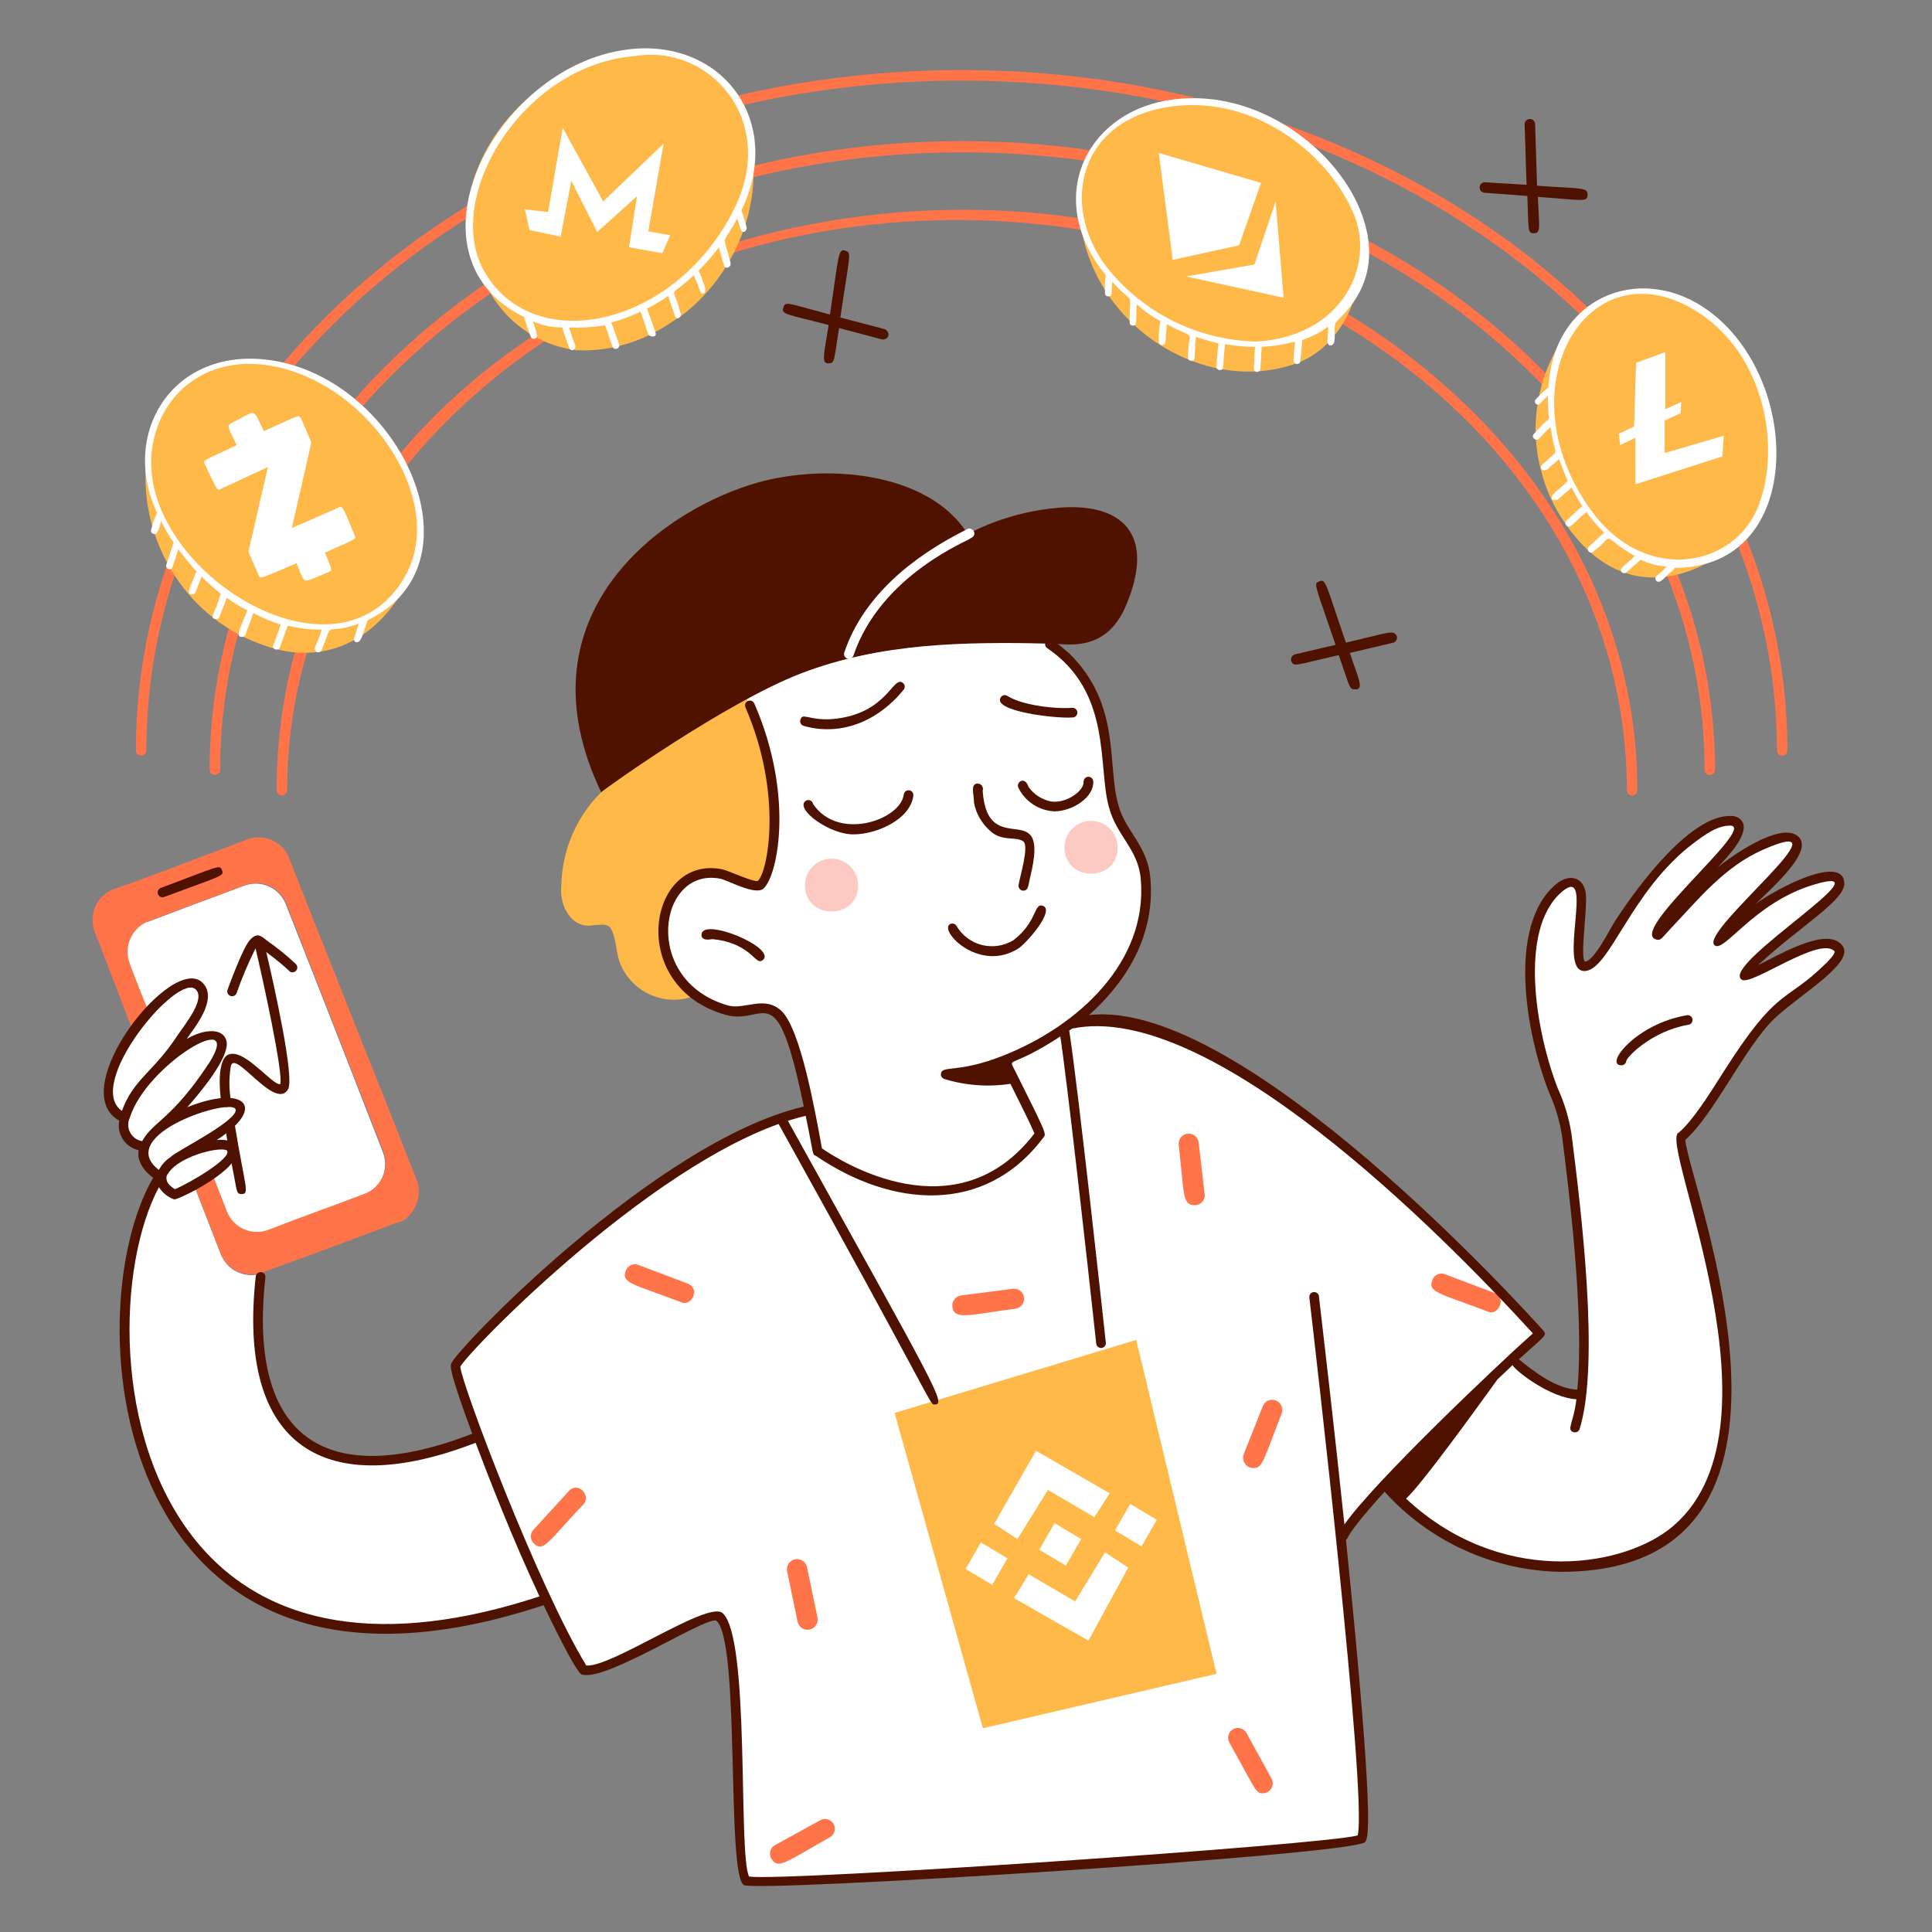 <svg xmlns="http://www.w3.org/2000/svg" fill="none" viewBox="0 0 200 200"><rect x="0" y="0" width="200" height="200" fill="#808080" stroke="none"/><g id="cryptobro--cryptocurrency-crypto-web 3.0-metaverse-bitcoin-ethereum-cryptobro"><g id="elements"><path id="vector" fill="#501200" d="M91.6 34.076L86.991 32.87C87.969 26.291 88.182 26.177 87.517 25.956C86.746 25.693 86.841 26.412 85.917 32.561C81.491 31.386 81.317 31.143 81.082 31.855C80.847 32.567 81.491 32.524 85.782 33.647C85.319 36.614 84.982 37.616 85.733 37.616C86.45 37.616 86.308 37.384 86.857 33.955C90.832 35.007 91.267 35.142 91.368 35.142C92.1 35.142 92.163 34.36 91.6 34.076Z"></path><path id="vector_2" fill="#501200" d="M144.588 65.824C144.172 65.198 144.068 65.424 139.33 66.524C137.33 60.73 137.256 59.833 136.593 60.179C135.915 60.405 136.115 60.411 138.253 66.752L134.053 67.738C133.911 67.78 133.791 67.876 133.718 68.005C133.646 68.134 133.625 68.286 133.662 68.429C133.982 69.071 134.022 68.852 138.59 67.819C139.847 71.436 139.653 71.357 140.37 71.357C141.232 71.357 140.556 70.057 139.735 67.591L144.212 66.536C144.285 66.516 144.352 66.481 144.411 66.433C144.469 66.386 144.518 66.327 144.553 66.261C144.588 66.194 144.609 66.121 144.615 66.046C144.621 65.971 144.612 65.895 144.588 65.824V65.824Z"></path><path id="vector_3" fill="#501200" d="M159.116 19.225L158.916 12.883C158.919 12.81 158.906 12.737 158.88 12.668C158.854 12.6 158.814 12.537 158.763 12.485C158.712 12.432 158.65 12.39 158.583 12.362C158.515 12.333 158.442 12.319 158.369 12.319C158.295 12.32 158.223 12.335 158.156 12.364C158.088 12.394 158.028 12.436 157.977 12.49C157.927 12.543 157.888 12.606 157.862 12.675C157.837 12.743 157.825 12.817 157.829 12.89L158.029 19.13L153.701 18.868C153.561 18.872 153.427 18.929 153.328 19.029C153.229 19.129 153.173 19.263 153.171 19.404C153.169 19.544 153.221 19.68 153.317 19.783C153.413 19.886 153.545 19.947 153.685 19.955L158.112 20.285C158.252 23.827 158.112 24.147 158.786 24.147C159.54 24.147 159.327 23.535 159.201 20.383C163.76 20.708 164.347 20.967 164.347 20.168C164.347 19.369 163.773 19.553 159.116 19.225Z"></path></g><g id="bro"><path id="vector_4" fill="#ffffff" d="M190.258 98.164C188.436 96.151 180.568 101.835 180.568 101.05C180.379 99.35 192.283 92.458 190.12 91.017C188.206 89.973 182.452 93.517 180.568 95.209C179.707 96.05 178.788 96.831 177.82 97.546C177.613 97.339 179.332 95.484 179.538 95.278C181.704 92.765 187.48 88.248 185.722 87.032C183.964 85.816 178.295 89.699 174.722 93.56C172.022 96.484 173.129 95.321 171.63 96.927C171.186 95.742 177.673 89.363 178.502 88.406C181.902 84.52 179.002 84.032 175.002 87.032C168.096 92.403 166.289 100.157 164.002 100.157C162.685 100.157 163.918 95.072 163.658 92.735C163.521 91.361 162.422 91.155 161.391 92.048C156.58 96.034 158.642 105.105 159.81 110.121C160.223 112.045 161.872 115.069 162.147 117.337C162.765 122.216 164.552 136.437 163.727 144.481C160.8 144.681 156.435 141.128 156.649 140.702C158.23 139.258 159.26 138.296 159.398 138.227C159.398 138.227 126.069 100.913 110.813 106.136C110.513 105.836 119.364 100.803 118.513 91.086C118.238 87.856 115.97 86.413 115.213 83.596C113.904 78.863 115.872 73.996 110.334 68.203C110.276 68.142 108.913 66.94 108.503 66.618C97.303 66.177 86.735 66.861 77.143 72.394C81.331 80.767 80.171 90.652 78.517 91.704C77.899 92.048 75.217 90.674 74.532 90.536C68.717 89.479 66.021 98.107 71.508 102.7C76.261 106.677 78.3 103.057 80.441 105.105C82.041 106.705 83.793 115.069 83.603 115.069C68.669 118.269 47.428 140.153 47.044 141.457C46.906 141.801 47.868 144.757 49.38 148.81L49.174 148.879C37.974 153.279 24.574 153.346 26.909 132.249L26.84 131.905C26.039 132.101 25.194 132.001 24.461 131.622C23.728 131.243 23.158 130.611 22.855 129.844L20.106 122.765C20.724 122.422 22.03 121.735 22.03 121.735C22.03 121.735 22.786 123.659 23.473 125.446C23.792 126.275 24.428 126.944 25.24 127.305C26.052 127.665 26.974 127.689 27.803 127.37C30.62 126.339 34.812 124.759 37.703 123.659C38.12 123.499 38.502 123.258 38.825 122.95C39.149 122.641 39.407 122.271 39.587 121.862C39.766 121.452 39.861 121.011 39.868 120.565C39.875 120.118 39.793 119.674 39.627 119.259C34.827 106.885 29.662 93.792 29.594 93.627C29.436 93.216 29.199 92.84 28.896 92.521C28.593 92.201 28.23 91.945 27.828 91.766C27.426 91.587 26.992 91.489 26.552 91.478C26.112 91.466 25.674 91.542 25.263 91.7C22.445 92.731 18.254 94.312 15.363 95.411C14.41 95.411 12.478 97.578 13.37 99.811C15.487 105.185 15.263 104.659 15.363 104.759C14.059 106.132 12.991 107.711 12.202 109.432C10.989 111.859 10.329 115.063 12.821 115.685C12.27 117.885 13.56 118.385 14.882 118.915C14.61 119.799 14.982 120.874 16.252 121.762C8.3 136.088 12.061 180.5 56.324 165.715C57.455 168.242 58.74 170.698 60.172 173.068C62.509 173.824 73.023 166.609 74.26 167.568C77.008 169.835 75.56 194.093 77.077 194.918C78.177 195.605 139.934 191.603 140.711 190.589C141.511 189.541 140.093 173.889 138.581 159.115C138.581 159.115 142.718 154.22 143.391 153.549C152.673 163.989 165.971 164.116 172.941 158.909C185.226 149.76 174.162 119.249 173.903 117.884C176.858 115.547 180.087 108.331 183.248 105.239C185.807 102.873 191.338 99.515 190.258 98.164Z"></path><path id="vector_5" fill="#ffb949" d="M117.622 138.708L92.608 146.268L101.747 178.909L125.937 173.274L117.622 138.708ZM107.245 150.185L114.873 154.585L113.292 157.059L108.482 154.241L105.321 159.326L102.916 157.746L107.245 150.185ZM111.918 159.324L110.337 162.073L107.589 160.424L109.169 157.675L111.918 159.324ZM102.709 164.066L99.961 162.417L101.541 159.668L104.29 161.317L102.709 164.066ZM112.674 169.838L104.974 165.438L106.486 162.964L111.296 165.782L114.389 160.697L116.794 162.277L112.674 169.838ZM115.423 158.431L117.003 155.682L119.752 157.331L118.171 160.08L115.423 158.431Z"></path><path id="vector_6" fill="#ffb949" d="M77.283 72.326C72.155 75.195 67.199 78.362 62.44 81.809C59.762 84.361 58.206 87.87 58.111 91.567C57.848 93.797 59.195 96.267 61.547 95.759C62.096 95.759 62.934 95.545 63.265 96.171C63.838 97.259 63.744 98.646 64.227 99.813C64.798 101.172 65.849 102.273 67.179 102.907C68.51 103.541 70.027 103.662 71.442 103.249L71.648 102.631C66.175 98.21 68.76 89.446 74.672 90.468C75.429 90.598 78.108 91.979 78.658 91.636C80.138 90.828 81.638 81.036 77.283 72.326Z"></path><g id="group"><path id="vector_7" fill="#ff7449" d="M71.167 132.867L66.082 130.943C65.956 130.894 65.821 130.871 65.686 130.876C65.551 130.881 65.418 130.913 65.296 130.971C65.173 131.029 65.064 131.111 64.975 131.213C64.885 131.315 64.818 131.433 64.776 131.562C64.304 132.823 65.502 132.908 70.476 134.791C71.567 135.335 72.572 133.394 71.167 132.867Z"></path><path id="vector_8" fill="#ff7449" d="M154.661 133.829L149.576 131.905C149.45 131.856 149.315 131.833 149.18 131.838C149.045 131.843 148.912 131.875 148.79 131.933C148.667 131.991 148.558 132.073 148.469 132.175C148.379 132.277 148.312 132.395 148.27 132.524C147.797 133.785 148.996 133.87 153.97 135.754C155.08 136.307 156.056 134.353 154.661 133.829Z"></path><path id="vector_9" fill="#ff7449" d="M82.575 167.914C82.64 168.177 82.804 168.404 83.033 168.549C83.261 168.694 83.537 168.745 83.802 168.692C84.068 168.639 84.302 168.486 84.458 168.264C84.613 168.042 84.677 167.77 84.636 167.502L83.536 162.21C83.474 161.944 83.311 161.712 83.081 161.564C82.851 161.417 82.573 161.364 82.305 161.417C82.037 161.471 81.8 161.627 81.645 161.852C81.49 162.077 81.429 162.353 81.474 162.623L82.575 167.914Z"></path><path id="vector_10" fill="#ff7449" d="M124.081 118.23C124.038 117.962 123.892 117.722 123.675 117.56C123.457 117.399 123.185 117.328 122.917 117.364C122.648 117.4 122.404 117.539 122.236 117.752C122.069 117.965 121.991 118.235 122.02 118.505C122.598 123.617 122.383 124.758 123.669 124.758C123.817 124.762 123.965 124.733 124.101 124.673C124.237 124.614 124.359 124.526 124.457 124.414C124.555 124.303 124.628 124.172 124.67 124.029C124.712 123.887 124.722 123.737 124.7 123.59L124.081 118.23Z"></path><path id="vector_11" fill="#ff7449" d="M130.747 145.512L128.754 150.528C128.694 150.687 128.672 150.857 128.691 151.026C128.71 151.194 128.769 151.356 128.863 151.497C128.957 151.638 129.084 151.755 129.232 151.837C129.381 151.92 129.546 151.966 129.716 151.971C130.687 151.971 130.674 151.51 132.671 146.336C132.77 146.083 132.767 145.801 132.662 145.549C132.557 145.298 132.359 145.098 132.109 144.991C131.858 144.884 131.576 144.878 131.322 144.975C131.068 145.073 130.862 145.265 130.747 145.512Z"></path><path id="vector_12" fill="#ff7449" d="M129.029 179.39C128.898 179.159 128.682 178.989 128.427 178.916C128.172 178.842 127.899 178.872 127.665 178.997C127.432 179.123 127.257 179.335 127.177 179.588C127.098 179.842 127.122 180.116 127.242 180.352C130.026 185.315 129.96 185.644 130.747 185.644C130.922 185.638 131.093 185.589 131.244 185.499C131.394 185.41 131.52 185.284 131.609 185.133C131.698 184.983 131.748 184.812 131.753 184.637C131.758 184.462 131.72 184.288 131.64 184.132L129.029 179.39Z"></path><path id="vector_13" fill="#ff7449" d="M84.98 188.393L80.238 191C80.002 191.128 79.826 191.345 79.749 191.602C79.672 191.86 79.7 192.137 79.826 192.374C80.535 193.585 81.326 192.768 85.942 190.174C86.161 190.038 86.32 189.823 86.386 189.573C86.453 189.324 86.421 189.058 86.299 188.831C86.176 188.604 85.971 188.432 85.726 188.351C85.481 188.269 85.214 188.284 84.98 188.393V188.393Z"></path><path id="vector_14" fill="#ff7449" d="M104.84 133.417L99.48 134.104C99.21 134.147 98.966 134.293 98.8 134.51C98.633 134.728 98.557 135.001 98.586 135.273C98.768 136.725 100.43 136.073 105.115 135.479C105.388 135.442 105.636 135.299 105.804 135.08C105.971 134.861 106.045 134.584 106.008 134.31C105.972 134.037 105.828 133.789 105.609 133.622C105.39 133.454 105.113 133.381 104.84 133.417V133.417Z"></path><path id="vector_15" fill="#ff7449" d="M58.867 154.376L55.224 158.362C55.131 158.46 55.059 158.576 55.012 158.702C54.965 158.829 54.944 158.963 54.95 159.098C54.957 159.233 54.99 159.365 55.049 159.487C55.108 159.608 55.191 159.716 55.293 159.805C56.255 160.767 56.853 159.439 60.378 155.751C61.274 154.814 59.8 153.289 58.867 154.376Z"></path></g><path id="vector_16" fill="#ff7449" d="M43.13 122.147C44.002 124.385 42.143 126.547 41.137 126.547C33.401 129.501 26.945 131.788 26.843 131.839C26.042 132.036 25.196 131.935 24.463 131.556C23.731 131.177 23.16 130.545 22.858 129.777L20.109 122.7C20.209 122.7 21.863 121.668 21.964 121.6C22.064 121.7 21.875 121.3 23.476 125.38C23.634 125.791 23.871 126.166 24.174 126.486C24.477 126.805 24.84 127.061 25.242 127.24C25.644 127.418 26.077 127.516 26.517 127.527C26.957 127.538 27.395 127.462 27.805 127.304C30.618 126.193 34.817 124.697 37.705 123.593C38.128 123.439 38.516 123.203 38.846 122.897C39.176 122.591 39.442 122.223 39.628 121.813C39.814 121.403 39.916 120.96 39.928 120.51C39.94 120.06 39.861 119.612 39.698 119.193L29.661 93.56C29.338 92.734 28.703 92.068 27.892 91.708C27.081 91.348 26.162 91.322 25.332 91.636C22.532 92.708 18.32 94.242 15.432 95.347C15.009 95.501 14.621 95.737 14.291 96.043C13.96 96.349 13.695 96.717 13.509 97.127C13.323 97.537 13.222 97.98 13.209 98.43C13.197 98.88 13.275 99.328 13.439 99.747C13.439 99.847 15.308 104.64 15.432 104.763C13.511 106.924 13.972 106.748 13.714 106.619C13.714 106.619 11.345 100.419 9.797 96.448C9.48 95.609 9.504 94.678 9.863 93.856C10.223 93.034 10.889 92.385 11.721 92.048C11.826 92.048 14.341 91.193 25.602 86.894C26.432 86.581 27.351 86.608 28.162 86.968C28.972 87.328 29.608 87.993 29.932 88.818C32.784 96.173 40.207 114.644 43.13 122.147Z"></path><g id="group_2"><path id="vector_17" fill="#fccac2" d="M112.949 84.97C112.221 84.972 111.523 85.262 111.007 85.778C110.492 86.293 110.202 86.991 110.2 87.719C110.2 91.353 115.7 91.353 115.7 87.719C115.698 86.99 115.407 86.292 114.892 85.777C114.376 85.262 113.678 84.972 112.949 84.97V84.97Z"></path><path id="vector_18" fill="#fccac2" d="M86.079 88.887C85.351 88.889 84.653 89.18 84.138 89.695C83.623 90.21 83.333 90.908 83.331 91.636C83.331 95.27 88.831 95.27 88.831 91.636C88.829 90.907 88.538 90.209 88.022 89.693C87.507 89.178 86.808 88.888 86.079 88.887V88.887Z"></path></g><path id="vector_19" fill="#501200" d="M74.963 97.412C74.573 97.322 74.177 97.258 73.778 97.221C73.602 97.221 72.619 97.477 72.619 96.786C72.619 94.86 80.353 98.086 78.999 99.354C78.264 100.039 78.05 98.184 74.963 97.412Z"></path><path id="vector_20" fill="#501200" d="M167.856 110.278C166.005 110.278 169.364 105.973 174.645 105.093C174.774 105.076 174.904 105.109 175.009 105.186C175.114 105.263 175.184 105.378 175.205 105.506C175.227 105.635 175.197 105.766 175.123 105.873C175.049 105.98 174.937 106.054 174.809 106.079C171.009 106.713 168.404 109.413 168.352 109.839C168.337 109.96 168.278 110.072 168.187 110.152C168.096 110.233 167.978 110.278 167.856 110.278Z"></path><path id="vector_21" fill="#501200" d="M96.732 145.393C96.215 145.393 96.732 145.375 80.557 116.274C80.493 116.158 80.477 116.021 80.513 115.894C80.55 115.766 80.635 115.658 80.751 115.594C80.867 115.53 81.004 115.514 81.131 115.55C81.259 115.587 81.367 115.672 81.431 115.788C97.24 144.291 97.981 145.393 96.732 145.393Z"></path><path id="vector_22" fill="#501200" d="M113.483 139.106C112.499 130.035 110.443 111.63 109.706 106.9C109.687 106.77 109.721 106.637 109.799 106.532C109.877 106.426 109.994 106.355 110.124 106.335C110.254 106.315 110.387 106.346 110.493 106.423C110.6 106.5 110.672 106.616 110.694 106.746C111.619 112.681 114.36 137.926 114.477 138.998C114.489 139.129 114.449 139.259 114.366 139.36C114.283 139.461 114.163 139.526 114.033 139.54C113.903 139.555 113.772 139.517 113.669 139.436C113.566 139.354 113.499 139.236 113.483 139.106Z"></path><path id="vector_23" fill="#501200" d="M83.193 75.143C83.066 75.106 82.958 75.021 82.894 74.905C82.829 74.789 82.814 74.652 82.85 74.525C83.086 73.701 83.688 74.617 86.181 74.438C91.89 73.931 92.418 69.833 93.475 70.703C93.576 70.787 93.64 70.908 93.653 71.039C93.666 71.17 93.626 71.301 93.543 71.403C90.519 75.08 86.613 76.121 83.193 75.143Z"></path><path id="vector_24" fill="#501200" d="M103.594 72.194C103.629 72.139 103.675 72.091 103.729 72.053C103.783 72.016 103.844 71.989 103.908 71.975C103.972 71.961 104.038 71.959 104.103 71.971C104.168 71.982 104.23 72.007 104.285 72.042C105.793 73.007 109.258 73.414 110.985 73.271C111.118 73.26 111.249 73.302 111.351 73.388C111.452 73.474 111.515 73.597 111.526 73.73C111.537 73.862 111.495 73.994 111.409 74.095C111.323 74.197 111.201 74.26 111.068 74.271C109.286 74.415 102.683 73.617 103.594 72.194Z"></path><path id="vector_25" fill="#501200" d="M88.326 86.375C85.889 86.375 82.426 83.866 83.326 82.967C83.391 82.902 83.472 82.857 83.561 82.835C83.65 82.813 83.743 82.816 83.83 82.844C83.917 82.871 83.995 82.922 84.056 82.991C84.116 83.06 84.156 83.144 84.172 83.234C86.793 87.127 93.257 84.867 93.559 82.234C93.578 82.105 93.646 81.989 93.749 81.91C93.852 81.831 93.982 81.795 94.111 81.81C94.24 81.824 94.358 81.889 94.441 81.989C94.523 82.09 94.563 82.219 94.552 82.348C94.269 84.786 90.82 86.375 88.326 86.375Z"></path><path id="vector_26" fill="#501200" d="M109.138 83.991C108.358 83.952 107.602 83.705 106.949 83.276C106.296 82.847 105.769 82.252 105.423 81.551C105.14 80.985 106.094 80.271 106.473 81.468C107.031 82.244 107.863 82.78 108.8 82.968C110.364 83.208 112.221 81.879 112.174 80.937C112.168 80.804 112.214 80.675 112.303 80.576C112.392 80.478 112.517 80.419 112.65 80.412C112.782 80.406 112.912 80.453 113.01 80.542C113.109 80.631 113.168 80.755 113.174 80.888C113.256 82.572 110.972 83.991 109.138 83.991Z"></path><path id="vector_27" fill="#501200" d="M98.312 95.685C98.423 95.612 98.558 95.587 98.688 95.613C98.817 95.64 98.931 95.717 99.004 95.828C99.288 96.32 99.668 96.749 100.122 97.092C100.575 97.434 101.092 97.683 101.642 97.823C102.193 97.962 102.765 97.99 103.327 97.906C103.889 97.821 104.427 97.624 104.912 97.328C107.412 95.412 107.012 93.39 107.98 93.779C109.153 94.248 106.537 97.342 105.487 98.145C101.43 100.778 97.223 96.4 98.312 95.685Z"></path><path id="vector_28" fill="#501200" d="M24.987 123.609C24.467 123.609 24.529 123.272 24.198 121.597C23.156 116.337 23.18 116.18 23.738 116.088C23.869 116.066 24.003 116.097 24.111 116.174C24.218 116.252 24.291 116.368 24.313 116.499C25.38 123 25.881 123.609 24.987 123.609Z"></path><path id="vector_29" fill="#501200" d="M30.632 99.8C29.701 98.923 28.706 98.116 27.656 97.385C27.115 96.985 26.663 96.391 25.837 97.348C25.124 98.175 23.765 101.882 23.556 102.457C23.511 102.582 23.517 102.719 23.573 102.839C23.629 102.96 23.73 103.053 23.855 103.098C23.98 103.143 24.117 103.137 24.237 103.081C24.358 103.025 24.451 102.924 24.496 102.799C25.05 101.218 25.704 99.672 26.452 98.173C27.152 101.086 29.365 111.198 29.009 112.232C28.191 112.369 25.39 108.608 23.729 109.137C22.455 109.542 22.705 112.862 22.914 114.182C22.935 114.313 23.006 114.43 23.113 114.508C23.221 114.586 23.354 114.618 23.485 114.598C24.402 114.453 23.394 113.381 23.895 110.366C24.3 108.566 28.439 114.984 29.81 112.788C30.53 111.636 28.373 102.013 27.566 98.562C30.232 100.542 29.866 100.654 30.279 100.654C30.378 100.654 30.475 100.625 30.557 100.57C30.639 100.515 30.703 100.436 30.741 100.345C30.779 100.254 30.789 100.153 30.769 100.056C30.75 99.959 30.702 99.87 30.632 99.8V99.8Z"></path><path id="vector_30" fill="#501200" d="M16.635 91.923C22.725 89.649 22.749 89.458 22.983 90.086C23.217 90.714 23.003 90.614 16.983 92.86C16.86 92.901 16.725 92.893 16.608 92.838C16.491 92.781 16.4 92.682 16.355 92.56C16.309 92.438 16.313 92.304 16.366 92.185C16.418 92.066 16.515 91.972 16.635 91.923V91.923Z"></path><path id="vector_31" fill="#501200" d="M105.94 92.2C105.868 92.201 105.798 92.186 105.732 92.157C105.667 92.127 105.608 92.085 105.561 92.031C105.514 91.977 105.478 91.914 105.457 91.846C105.436 91.777 105.431 91.705 105.44 91.634C105.553 90.791 106.582 87.576 105.915 87.087C105.098 86.543 103.657 87.174 102.422 85.938C101.599 85.194 101.04 84.201 100.832 83.111C100.809 82.071 100.452 81.256 101.125 81.111C101.22 81.1 101.317 81.114 101.405 81.15C101.494 81.187 101.572 81.245 101.632 81.32C101.692 81.395 101.732 81.483 101.748 81.578C101.764 81.672 101.756 81.769 101.725 81.86C102.255 89.371 108.801 82.025 106.649 90.784C106.448 91.619 106.472 92.2 105.94 92.2Z"></path><path id="vector_32" fill="#501200" d="M109.169 52.6C106.026 52.916 102.972 53.825 100.169 55.28C96.114 48.752 85.06 47.82 77.629 50.195C67.609 53.395 53.715 64.214 62.236 82.012C62.612 81.635 75.158 72.691 82.92 69.712C91.202 66.533 99.707 66.439 108.759 66.62C110.384 66.652 114.44 67.62 116.524 62.772C119.791 55.162 116.037 51.878 109.169 52.6Z"></path><path id="vector_33" fill="#501200" d="M181.991 99.91C186.474 95.771 191.106 93.16 190.926 91.333C190.654 88.545 184.302 91.733 181.755 93.567C183.546 91.793 188.073 87.86 185.993 86.473C184.143 85.24 179.521 88.397 177.802 89.807C178.816 88.729 180.964 86.483 180.429 85.189C180.322 84.962 180.149 84.772 179.933 84.644C179.716 84.516 179.467 84.456 179.216 84.471C175.072 84.308 169.673 91.533 167.238 95.271C166.724 96.013 165.054 99.516 164.065 99.544C163.548 99.051 164.336 94.127 164.165 92.551C163.989 90.795 162.447 90.38 161.084 91.526C156.008 95.791 157.932 106.926 160.357 113.095C161.007 114.523 161.458 116.032 161.7 117.582C162.347 122.667 164.04 136.009 163.285 143.854C161.202 143.791 158.922 142.107 157.237 140.714C159.807 138.365 160.21 138.241 159.78 137.76C158.467 136.29 128.703 103.208 112.735 105.079C115.888 102.27 119.663 97.473 119.086 90.909C118.795 87.482 116.514 86.097 115.77 83.325C114.577 79.103 116.077 73.025 110.764 67.715C110.749 67.7 109.092 66.194 108.692 66.194C108.579 66.194 108.469 66.233 108.381 66.303C108.293 66.374 108.231 66.472 108.206 66.583C108.18 66.693 108.193 66.808 108.242 66.91C108.291 67.012 108.373 67.095 108.475 67.144C115.165 71.736 113.606 79.344 114.806 83.591C115.597 86.54 117.826 87.9 118.09 90.991C118.84 99.526 111.675 106.207 103.768 109.311C99.089 111.148 97.502 110.235 97.405 111.168C97.393 111.283 97.421 111.398 97.485 111.495C97.548 111.591 97.643 111.663 97.753 111.697C99.968 112.376 102.307 112.547 104.597 112.197C105.615 114.273 106.431 115.818 107.087 117.335C98.987 127.875 86.939 120.16 85.087 118.88C84.357 114.891 82.887 106.631 80.927 104.68C79.142 102.972 77.096 104.58 75.349 104.08C66.355 101.506 68.126 89.68 74.574 90.967C75.341 91.12 77.959 92.603 78.926 92.067C80.401 91.129 82.365 82.631 78.086 72.824C78.033 72.702 77.934 72.607 77.81 72.558C77.687 72.509 77.549 72.512 77.427 72.565C77.305 72.618 77.21 72.717 77.161 72.841C77.112 72.964 77.115 73.102 77.168 73.224C81.085 82.264 79.468 90.336 78.443 91.199C77.943 91.322 75.377 90.112 74.761 89.988C67.061 88.443 64.795 102.106 75.085 105.049C79.285 106.249 80.327 100.569 83.207 114.549C67.875 118.149 47.151 139.762 46.707 141.172C46.621 141.445 46.467 141.894 48.887 148.422C33.981 154.198 25.601 149.163 27.475 132.245C27.49 132.112 27.451 131.979 27.367 131.875C27.284 131.771 27.163 131.705 27.03 131.69C26.897 131.675 26.764 131.714 26.66 131.798C26.556 131.881 26.49 132.002 26.475 132.135C24.507 149.91 33.746 155.356 49.233 149.358C50.626 153.053 53.159 159.534 55.848 165.258C39.933 170.495 27.648 168.519 20.315 159.54C11.533 148.786 12.168 130.919 16.451 122.896C16.823 123.485 17.382 123.932 18.039 124.165C18.574 124.165 25.118 120.988 24.497 118.917C24.227 118.054 23.335 117.935 22.439 118.01C27.762 114.557 25.274 112.248 19.388 114.618C20.528 113.329 23.838 109.445 23.447 107.776C23.123 106.387 21.132 106.487 19.327 107.552C19.985 106.552 22.636 103.484 20.999 101.763C17.914 98.512 6.609 112.83 12.339 116.008C12.21 116.68 12.349 117.376 12.725 117.947C13.1 118.519 13.684 118.922 14.352 119.07C14.221 119.845 14.461 120.861 15.852 121.924C7.583 136.162 11.53 180.97 56.279 166.17C56.579 166.81 59.586 173.136 60.222 173.343C62.658 174.137 72.881 167.416 74.145 167.756C76.666 169.835 75.157 194.133 77.015 195.145C78.23 195.905 140.309 192.017 141.315 190.687C141.615 190.295 142.376 189.24 139.333 159.403C139.692 159.164 139.05 159.142 143.333 154.425C145.644 156.985 148.457 159.042 151.597 160.468C154.737 161.895 158.137 162.66 161.585 162.716C191.02 162.716 174.848 122.716 174.46 117.997C177.382 115.457 180.674 108.33 183.66 105.471C186.232 102.994 192.372 99.504 190.625 97.771C188.981 95.936 184.066 98.921 181.991 99.91ZM23.484 119.092C24.141 119.859 19.399 122.599 18.1 123.105C17.217 122.538 17.212 122.165 17.237 121.776C18.1 119.778 22.727 118.634 23.484 119.092ZM20.284 102.446C21.273 103.487 19.159 105.998 18.337 107.246C15.858 111 13.8 111.737 12.621 115C8.678 112.274 18.449 100.514 20.283 102.446H20.284ZM14.72 118.13C14.457 118.088 14.206 117.986 13.989 117.831C13.772 117.675 13.595 117.472 13.47 117.236C13.346 116.999 13.278 116.738 13.273 116.471C13.268 116.204 13.324 115.94 13.439 115.699C15.16 110.199 25.303 104.199 21.684 109.984C17.783 115.929 15.872 116.046 14.72 118.13ZM24.404 114.89C24.499 116.106 17.953 119.316 17.687 119.76C17.163 120.095 16.736 120.562 16.448 121.113C11.671 117.429 24.291 113.467 24.4 114.89H24.404ZM139.174 157.811C138.091 147.523 136.967 137.887 136.535 134.184C136.517 134.055 136.449 133.937 136.346 133.857C136.242 133.778 136.112 133.741 135.982 133.756C135.852 133.772 135.733 133.837 135.651 133.939C135.569 134.04 135.53 134.17 135.542 134.3C135.997 138.206 141.565 186.014 140.548 190C137.091 190.99 81.108 194.781 77.548 194.262C76.374 192.04 77.7 169.382 74.771 166.962C73.192 165.735 63.227 172.667 60.69 172.41C55.75 164.331 47.776 143.282 47.651 141.482C48.344 140.009 68.707 118.968 83.407 115.511C84.254 119.58 84.052 119.505 84.464 119.654C92.254 124.966 101.947 125.886 108.044 117.713C108.308 117.359 108.367 117.413 104.899 110.492C104.386 109.466 104.981 110.611 110.984 106.48C125.175 103.527 148.905 127.326 158.684 138.03C155.031 141.273 142.222 153.44 139.174 157.811ZM188.994 99.753C184.642 104.019 184.114 101.961 178.308 111.133C176.79 113.533 175.221 116.01 173.792 117.246C171.51 117.978 185.762 148.377 172.707 158.376C167.428 162.382 155.17 164.104 145.555 155.139C147.162 153.652 152.343 146.506 155.014 142.801C155.554 142.288 156.078 141.792 156.579 141.32C156.937 141.975 160.552 144.725 163.187 144.848C162.913 147.288 162.108 148.01 162.896 148.257C163.023 148.296 163.16 148.284 163.277 148.223C163.394 148.161 163.482 148.055 163.522 147.929C165.651 141.118 163.638 124.976 162.688 117.453C162.442 115.82 161.969 114.229 161.283 112.726C159.06 107.07 157.071 96.199 161.723 92.288C165.168 89.393 161.147 100.519 164.007 100.519C166.637 100.519 168.746 92.199 175.388 87.229C176.412 86.463 177.815 85.411 179.16 85.469C181.827 85.652 168.235 96.625 171.538 97.28C171.962 97.364 172.077 97.038 173.038 96.027C175.813 93.101 178.508 89.727 182.481 87.974C192.047 83.758 175.976 96.338 177.468 97.83C178.418 98.783 181.48 93.487 187.706 91.597C196.097 89.05 177.906 99.935 180.318 101.426C181.357 102.067 188.467 96.791 189.93 98.501C189.926 98.843 189.224 99.528 188.994 99.753V99.753Z"></path><path id="vector_34" fill="#ffffff" d="M87.393 67.562C89.374 61.69 94.487 57.599 100.03 54.827C100.622 54.391 101.344 55.361 100.449 55.732C100.507 55.891 91.203 59.396 88.34 67.881C88.294 68.002 88.203 68.1 88.086 68.156C87.969 68.211 87.835 68.219 87.713 68.177C87.59 68.136 87.489 68.049 87.429 67.934C87.369 67.819 87.356 67.686 87.393 67.562Z"></path></g><g id="arc"><path id="vector_35" fill="#ff7449" d="M99.548 7.255C52.414 7.255 14.067 38.855 14.067 77.686C14.067 77.83 14.124 77.969 14.226 78.071C14.328 78.173 14.467 78.23 14.611 78.23C14.755 78.23 14.894 78.173 14.996 78.071C15.098 77.969 15.155 77.83 15.155 77.686C15.155 39.45 53.014 8.342 99.548 8.342C146.082 8.342 183.941 39.45 183.941 77.686C183.941 77.83 183.998 77.969 184.1 78.071C184.202 78.173 184.341 78.23 184.485 78.23C184.629 78.23 184.768 78.173 184.87 78.071C184.972 77.969 185.029 77.83 185.029 77.686C185.029 38.85 146.683 7.255 99.548 7.255Z"></path><path id="vector_36" fill="#ff7449" d="M99.617 14.608C56.651 14.608 21.7 43.8 21.7 79.679C21.7 79.823 21.757 79.962 21.859 80.064C21.961 80.166 22.1 80.223 22.244 80.223C22.388 80.223 22.527 80.166 22.629 80.064C22.731 79.962 22.788 79.823 22.788 79.679C22.788 44.435 57.256 15.764 99.622 15.764C141.988 15.764 176.456 44.435 176.456 79.679C176.456 79.823 176.513 79.962 176.615 80.064C176.717 80.166 176.856 80.223 177 80.223C177.144 80.223 177.283 80.166 177.385 80.064C177.487 79.962 177.544 79.823 177.544 79.679C177.47 43.8 142.515 14.608 99.617 14.608Z"></path><path id="vector_37" fill="#ff7449" d="M152.725 42.887C110.529 0.6 28.636 25.826 28.636 81.809C28.636 81.953 28.693 82.092 28.795 82.194C28.897 82.296 29.036 82.353 29.18 82.353C29.324 82.353 29.463 82.296 29.565 82.194C29.667 82.092 29.724 81.953 29.724 81.809C29.724 49.256 60.831 22.773 99.067 22.773C137.303 22.773 168.411 49.256 168.411 81.809C168.411 81.953 168.468 82.092 168.57 82.194C168.672 82.296 168.811 82.353 168.955 82.353C169.099 82.353 169.238 82.296 169.34 82.194C169.442 82.092 169.499 81.953 169.499 81.809C169.528 67.579 163.571 53.756 152.725 42.887Z"></path></g><g id="coin 4"><path id="vector_38" fill="#ffb949" d="M176.1 32.056C165.828 25.298 156.689 37.716 159.47 48.48C159.958 50.555 160.844 52.516 162.081 54.252C169.64 65.205 180.434 57.331 182.353 52.466C184.79 46.293 183.107 36.666 176.1 32.056Z"></path><g id="group_3"><path id="vector_39" fill="#ffffff" d="M176.308 31.781C169.469 27.297 160.781 30.881 160.296 40.096C159.833 40.476 159.398 40.889 158.996 41.333C158.948 41.375 158.914 41.431 158.899 41.492C158.883 41.554 158.887 41.619 158.909 41.679C158.931 41.739 158.971 41.79 159.024 41.827C159.076 41.863 159.138 41.883 159.202 41.883C159.461 41.883 159.47 41.6 160.232 40.99C160.207 41.771 160.253 42.553 160.37 43.326C159.883 43.754 159.424 44.213 158.996 44.7C158.738 44.969 158.544 45.142 158.789 45.388C159.28 45.878 159.5 45.026 160.507 44.219C161.035 47.652 161.438 46.382 160.232 47.587C159.812 48.007 159.253 48.257 159.614 48.617C159.698 48.664 159.793 48.689 159.889 48.689C159.985 48.689 160.08 48.664 160.164 48.617C160.955 47.826 160.607 48.311 161.401 47.517C161.676 48.273 161.95 49.029 162.294 49.785C161.882 50.197 161.332 50.678 160.988 50.953C160.072 51.869 161.124 51.848 161.263 51.709C161.363 51.609 162.604 50.557 162.706 50.472C163.032 51.136 163.399 51.778 163.806 52.396C163.531 52.602 163.033 53.066 162.157 53.908C161.899 54.156 162.166 54.526 162.431 54.526C162.663 54.526 163.39 53.677 164.218 53.015C164.774 53.778 165.395 54.49 166.074 55.145C165.914 55.251 164.625 56.456 164.493 56.588C164.44 56.634 164.402 56.694 164.383 56.761C164.365 56.828 164.367 56.9 164.389 56.966C164.411 57.032 164.452 57.09 164.507 57.133C164.563 57.176 164.629 57.201 164.699 57.206C164.899 57.206 164.744 57.24 165.73 56.45C166.969 55.212 166.005 55.705 169.23 57.55C168.098 58.682 167.63 58.75 167.855 59.199C167.882 59.236 167.915 59.267 167.954 59.29C167.993 59.314 168.036 59.329 168.081 59.336C168.126 59.342 168.171 59.339 168.215 59.328C168.259 59.316 168.3 59.296 168.336 59.268C169.405 58.363 169.831 57.948 169.831 57.948C170.679 58.348 171.595 58.586 172.531 58.648C172.211 58.994 171.867 59.316 171.5 59.611C171.441 59.654 171.398 59.714 171.376 59.783C171.354 59.852 171.355 59.927 171.378 59.996C171.401 60.065 171.445 60.124 171.504 60.166C171.563 60.208 171.634 60.23 171.707 60.229C171.946 60.229 172.329 59.813 172.669 59.473C173.044 59.098 173.356 58.943 173.356 58.786C187.148 58.788 186.612 38.537 176.308 31.781ZM182.08 52.26C179.661 58.744 170.31 60.601 164.694 52.809C155.448 39.981 164.537 24.943 175.894 32.4C182.667 36.846 184.347 46.186 182.08 52.26Z"></path><path id="vector_40" fill="#ffffff" d="M172.322 43.532L173.971 42.776L174.04 41.608L172.391 42.364V36.454L169.367 37.554L169.161 44.151L167.58 44.907L167.718 46.075L169.298 45.319V50.129L178.301 47.243L178.438 45.113L172.322 46.899V43.532Z"></path></g></g><g id="coin 3"><path id="vector_41" fill="#ffb949" d="M140.436 21.817C137.746 15.43 129.448 9.208 120.714 10.753C110.745 12.517 111.393 22.435 111.78 22.435C112.887 33.78 124.754 41.029 134.18 37.622C140.775 35.24 142.093 25.751 140.436 21.817Z"></path><g id="group_4"><path id="vector_42" fill="#ffffff" d="M140.78 21.68C138.048 14.98 129.512 8.838 120.714 10.41C112.302 11.91 108.1 20.655 114.46 28.483C114.377 29.098 114.354 29.719 114.392 30.338C114.389 30.384 114.396 30.43 114.412 30.473C114.429 30.515 114.454 30.555 114.486 30.587C114.519 30.619 114.558 30.645 114.6 30.661C114.643 30.677 114.689 30.685 114.735 30.682C115.262 30.682 114.987 30.132 115.148 29.17C117.497 31.812 116.934 29.826 116.934 33.362C116.932 33.408 116.939 33.453 116.955 33.496C116.972 33.539 116.997 33.578 117.029 33.61C117.062 33.643 117.101 33.668 117.144 33.684C117.186 33.7 117.232 33.708 117.278 33.705C117.837 33.705 117.516 33.072 117.69 31.505C118.429 32.188 119.251 32.775 120.138 33.25C119.985 33.939 119.925 34.645 119.958 35.35C119.955 35.397 119.962 35.443 119.979 35.487C119.995 35.531 120.02 35.571 120.052 35.605C120.084 35.639 120.123 35.666 120.166 35.684C120.209 35.703 120.255 35.712 120.301 35.712C120.348 35.712 120.394 35.703 120.437 35.684C120.48 35.666 120.519 35.639 120.551 35.605C120.583 35.571 120.608 35.531 120.624 35.487C120.64 35.443 120.648 35.397 120.645 35.35C120.645 35.222 120.783 33.874 120.783 33.563C124.069 35.356 122.983 33.798 122.983 36.999C122.98 37.045 122.987 37.091 123.004 37.133C123.02 37.176 123.045 37.215 123.078 37.248C123.11 37.28 123.149 37.305 123.192 37.322C123.234 37.338 123.28 37.345 123.326 37.343C123.842 37.343 123.583 36.89 123.807 34.869C124.563 35.143 125.388 35.35 126.144 35.556C126.03 36.353 125.961 37.156 125.938 37.961C125.935 38.007 125.942 38.053 125.958 38.096C125.975 38.139 126 38.178 126.032 38.21C126.065 38.242 126.104 38.268 126.146 38.284C126.189 38.3 126.235 38.308 126.281 38.305C126.814 38.305 126.518 37.815 126.831 35.625C127.85 35.821 128.886 35.913 129.923 35.899C129.923 36.174 129.855 36.518 129.855 36.93C129.855 37.93 129.61 38.286 130.061 38.511C130.278 38.511 130.473 38.381 130.473 38.236C130.473 38.12 130.61 36.007 130.61 35.899C131.773 35.856 132.927 35.672 134.046 35.35C134.046 35.831 133.909 36.724 133.909 37.274C133.909 37.824 134.596 37.766 134.596 37.411C134.734 36.174 134.802 35.487 134.802 35.211C137.702 34.177 137.482 33.294 137.482 34.249C137.482 35.17 137.231 35.609 137.689 35.761C138.495 35.761 137.989 34.244 138.238 33.493C138.237 33.024 143.944 29.441 140.78 21.68ZM130.06 35.355C127.206 35.293 124.397 34.631 121.816 33.411C119.235 32.192 116.939 30.442 115.079 28.277C109.647 21.963 111.279 12.687 120.779 11.097C129.421 9.65 137.264 15.564 140.089 22.023C142.435 27.379 138.986 34.859 130.06 35.355Z"></path><path id="vector_43" fill="#ffffff" d="M130.541 18.931L119.958 15.838L121.401 26.902L128.273 25.39L130.541 18.931Z"></path><path id="vector_44" fill="#ffffff" d="M129.854 27.383L122.775 28.62L132.877 30.819L132.053 20.855L129.854 27.383Z"></path></g></g><g id="coin 2"><path id="vector_45" fill="#ffb949" d="M49.658 27.8C50.335 30.015 51.634 31.989 53.4 33.488C55.166 34.986 57.326 35.946 59.622 36.252C65.96 36.569 69.96 32.885 70.274 32.885C82.21 24.127 80.118 4.307 65.6 5.462C53.331 6.438 45.064 19.668 49.658 27.8Z"></path><path id="vector_46" fill="#ffffff" d="M65.67 5.049C51.484 6.2 41.063 26.422 54.268 32.824C54.452 33.521 54.68 34.205 54.95 34.873C54.986 34.955 55.054 35.019 55.137 35.051C55.221 35.084 55.314 35.081 55.396 35.045C55.478 35.009 55.542 34.941 55.574 34.858C55.607 34.774 55.604 34.681 55.568 34.599C55.461 34.136 55.319 33.682 55.143 33.241C56.102 33.68 57.145 33.903 58.199 33.894C58.286 34.231 58.492 34.849 58.935 36.042C59.163 36.497 59.666 36.103 59.554 35.767C59.349 35.255 59.068 34.4 58.909 33.911C60.156 33.951 61.404 33.871 62.635 33.672C62.635 33.672 62.904 34.406 63.402 35.905C63.443 35.99 63.514 36.056 63.602 36.09C63.69 36.124 63.787 36.123 63.875 36.088C63.962 36.053 64.033 35.986 64.073 35.901C64.112 35.816 64.118 35.718 64.089 35.629C64.055 35.529 63.477 33.884 63.282 33.387C64.325 33.108 65.339 32.732 66.312 32.264C66.446 32.656 66.986 34.217 67.112 34.599C67.272 34.919 68.032 34.954 67.868 34.461C67.36 32.976 67.121 32.274 66.957 31.952C67.725 31.567 68.464 31.129 69.17 30.64C69.398 31.415 69.605 31.908 69.861 32.675C70.045 33.227 70.591 32.805 70.479 32.469C70.42 32.336 70.374 32.198 70.342 32.056C69.665 29.348 69.103 31.042 71.832 28.486C72.026 29.044 72.41 29.886 72.472 30.132C72.652 30.673 73.407 30.424 72.747 29.101C72.637 28.727 72.493 28.364 72.318 28.016C73.073 27.266 73.774 26.464 74.418 25.616C74.577 26.252 74.896 27.347 74.947 27.45C75.131 28.002 75.741 27.565 75.634 27.244C74.803 23.829 74.678 25.725 76.322 22.618C76.462 23.048 76.622 23.576 76.665 23.739C76.959 24.328 77.373 23.801 77.283 23.533C77.139 22.941 76.959 22.357 76.746 21.786C81.131 12.734 75.008 4.306 65.67 5.049ZM75.978 21.68C69.8 34.046 54.819 37.091 49.933 27.727C46.073 20.008 54.3 6.678 65.738 5.806C73.458 4.516 80.585 12.465 75.978 21.68Z"></path><path id="vector_47" fill="#ffffff" d="M68.693 14.876L67.113 23.947L69.381 24.36L68.556 26.215L65.12 25.597L65.945 20.305L61.821 24.016L59.141 18.725L58.042 24.497L54.812 23.81L54.331 21.68L56.736 21.954L58.248 13.227L62.44 20.855L68.693 14.876Z"></path></g><g id="coin 1"><path id="vector_48" fill="#ffb949" d="M43.473 53.84C42.649 46.831 36.327 38.447 27.393 37.554C10.722 35.767 10.812 62.254 28.493 67.172C38.081 69.7 44.1 59.923 43.473 53.84Z"></path><g id="group_5"><path id="vector_49" fill="#ffffff" d="M27.393 37.21C17.664 36.2 12.45 45.039 16.261 53.084C15.994 53.657 15.787 54.256 15.642 54.871C15.517 55.248 16.165 55.502 16.329 55.008C16.503 54.668 16.612 54.298 16.651 53.918C17.043 54.7 17.486 55.454 17.979 56.177C17.839 56.455 17.259 58.408 17.223 58.444C17.203 58.499 17.196 58.557 17.203 58.615C17.211 58.673 17.233 58.728 17.266 58.776C17.3 58.823 17.345 58.862 17.398 58.888C17.45 58.914 17.508 58.927 17.566 58.925C17.852 58.925 17.772 58.925 18.46 56.864C19.078 57.688 19.697 58.444 20.384 59.2C20.315 59.269 20.246 59.269 20.246 59.338C19.472 61.273 19.401 61.355 19.765 61.538C20.34 61.538 20.137 61.503 20.865 59.682C21.496 60.314 22.161 60.91 22.858 61.469C22.258 63.457 21.686 63.896 22.239 64.08C22.41 64.08 22.61 64.095 22.72 63.874C23.004 63.022 23.226 62.633 23.476 61.881C24.145 62.381 24.858 62.818 25.606 63.187C24.769 65.281 24.355 65.936 25.057 65.936C25.128 65.937 25.197 65.919 25.258 65.882C25.319 65.846 25.368 65.793 25.4 65.73C25.538 65.317 26.087 63.943 26.225 63.462C27.122 63.943 28.061 64.34 29.031 64.649C28.956 64.997 28.846 65.336 28.7 65.66C28.38 66.778 28.019 66.924 28.494 67.24C28.665 67.24 28.864 67.255 28.975 67.034C29.008 66.934 29.712 64.942 29.799 64.767C30.944 65.048 32.12 65.186 33.299 65.179C32.805 66.909 32.273 67.152 32.818 67.515C32.989 67.515 33.189 67.53 33.299 67.309C34.626 63.898 33.399 65.9 37.147 64.56C37.059 64.737 37.147 64.56 36.666 66.003C36.598 66.203 36.666 66.484 36.941 66.484C37.341 66.484 37.498 65.843 37.697 65.248C37.829 64.91 37.944 64.566 38.041 64.217C50.514 58.2 41.109 38.636 27.393 37.21ZM42.03 59.475C35.052 72.306 13.77 58.658 15.78 46.212C16.672 40.685 21.306 37.025 27.324 37.76C37.749 39.032 46.34 51.551 42.03 59.475Z"></path><path id="vector_50" fill="#ffffff" d="M35.09 52.534L30.211 54.665L32.2 45.937C32.2 45.637 32.325 46.021 31.17 43.326C30.79 42.947 31.331 42.832 27.321 44.632C26.054 42.194 26.777 42.372 23.821 43.876C23.447 44.066 23.741 44.476 24.508 46.076C21.316 47.602 20.921 47.637 21.208 48.069C22.408 50.529 22.447 50.885 22.858 50.611L27.737 48.344L25.744 57C25.744 57.287 25.627 56.942 26.775 59.543C26.932 60.015 27.116 59.808 30.692 58.306C31.702 60.63 31.063 60.416 34.059 59.199C34.486 59.057 34.259 58.78 33.647 57.206C36.459 55.934 36.914 55.838 36.739 55.488C35.893 53.5 35.492 52.132 35.09 52.534Z"></path></g></g></g></svg>